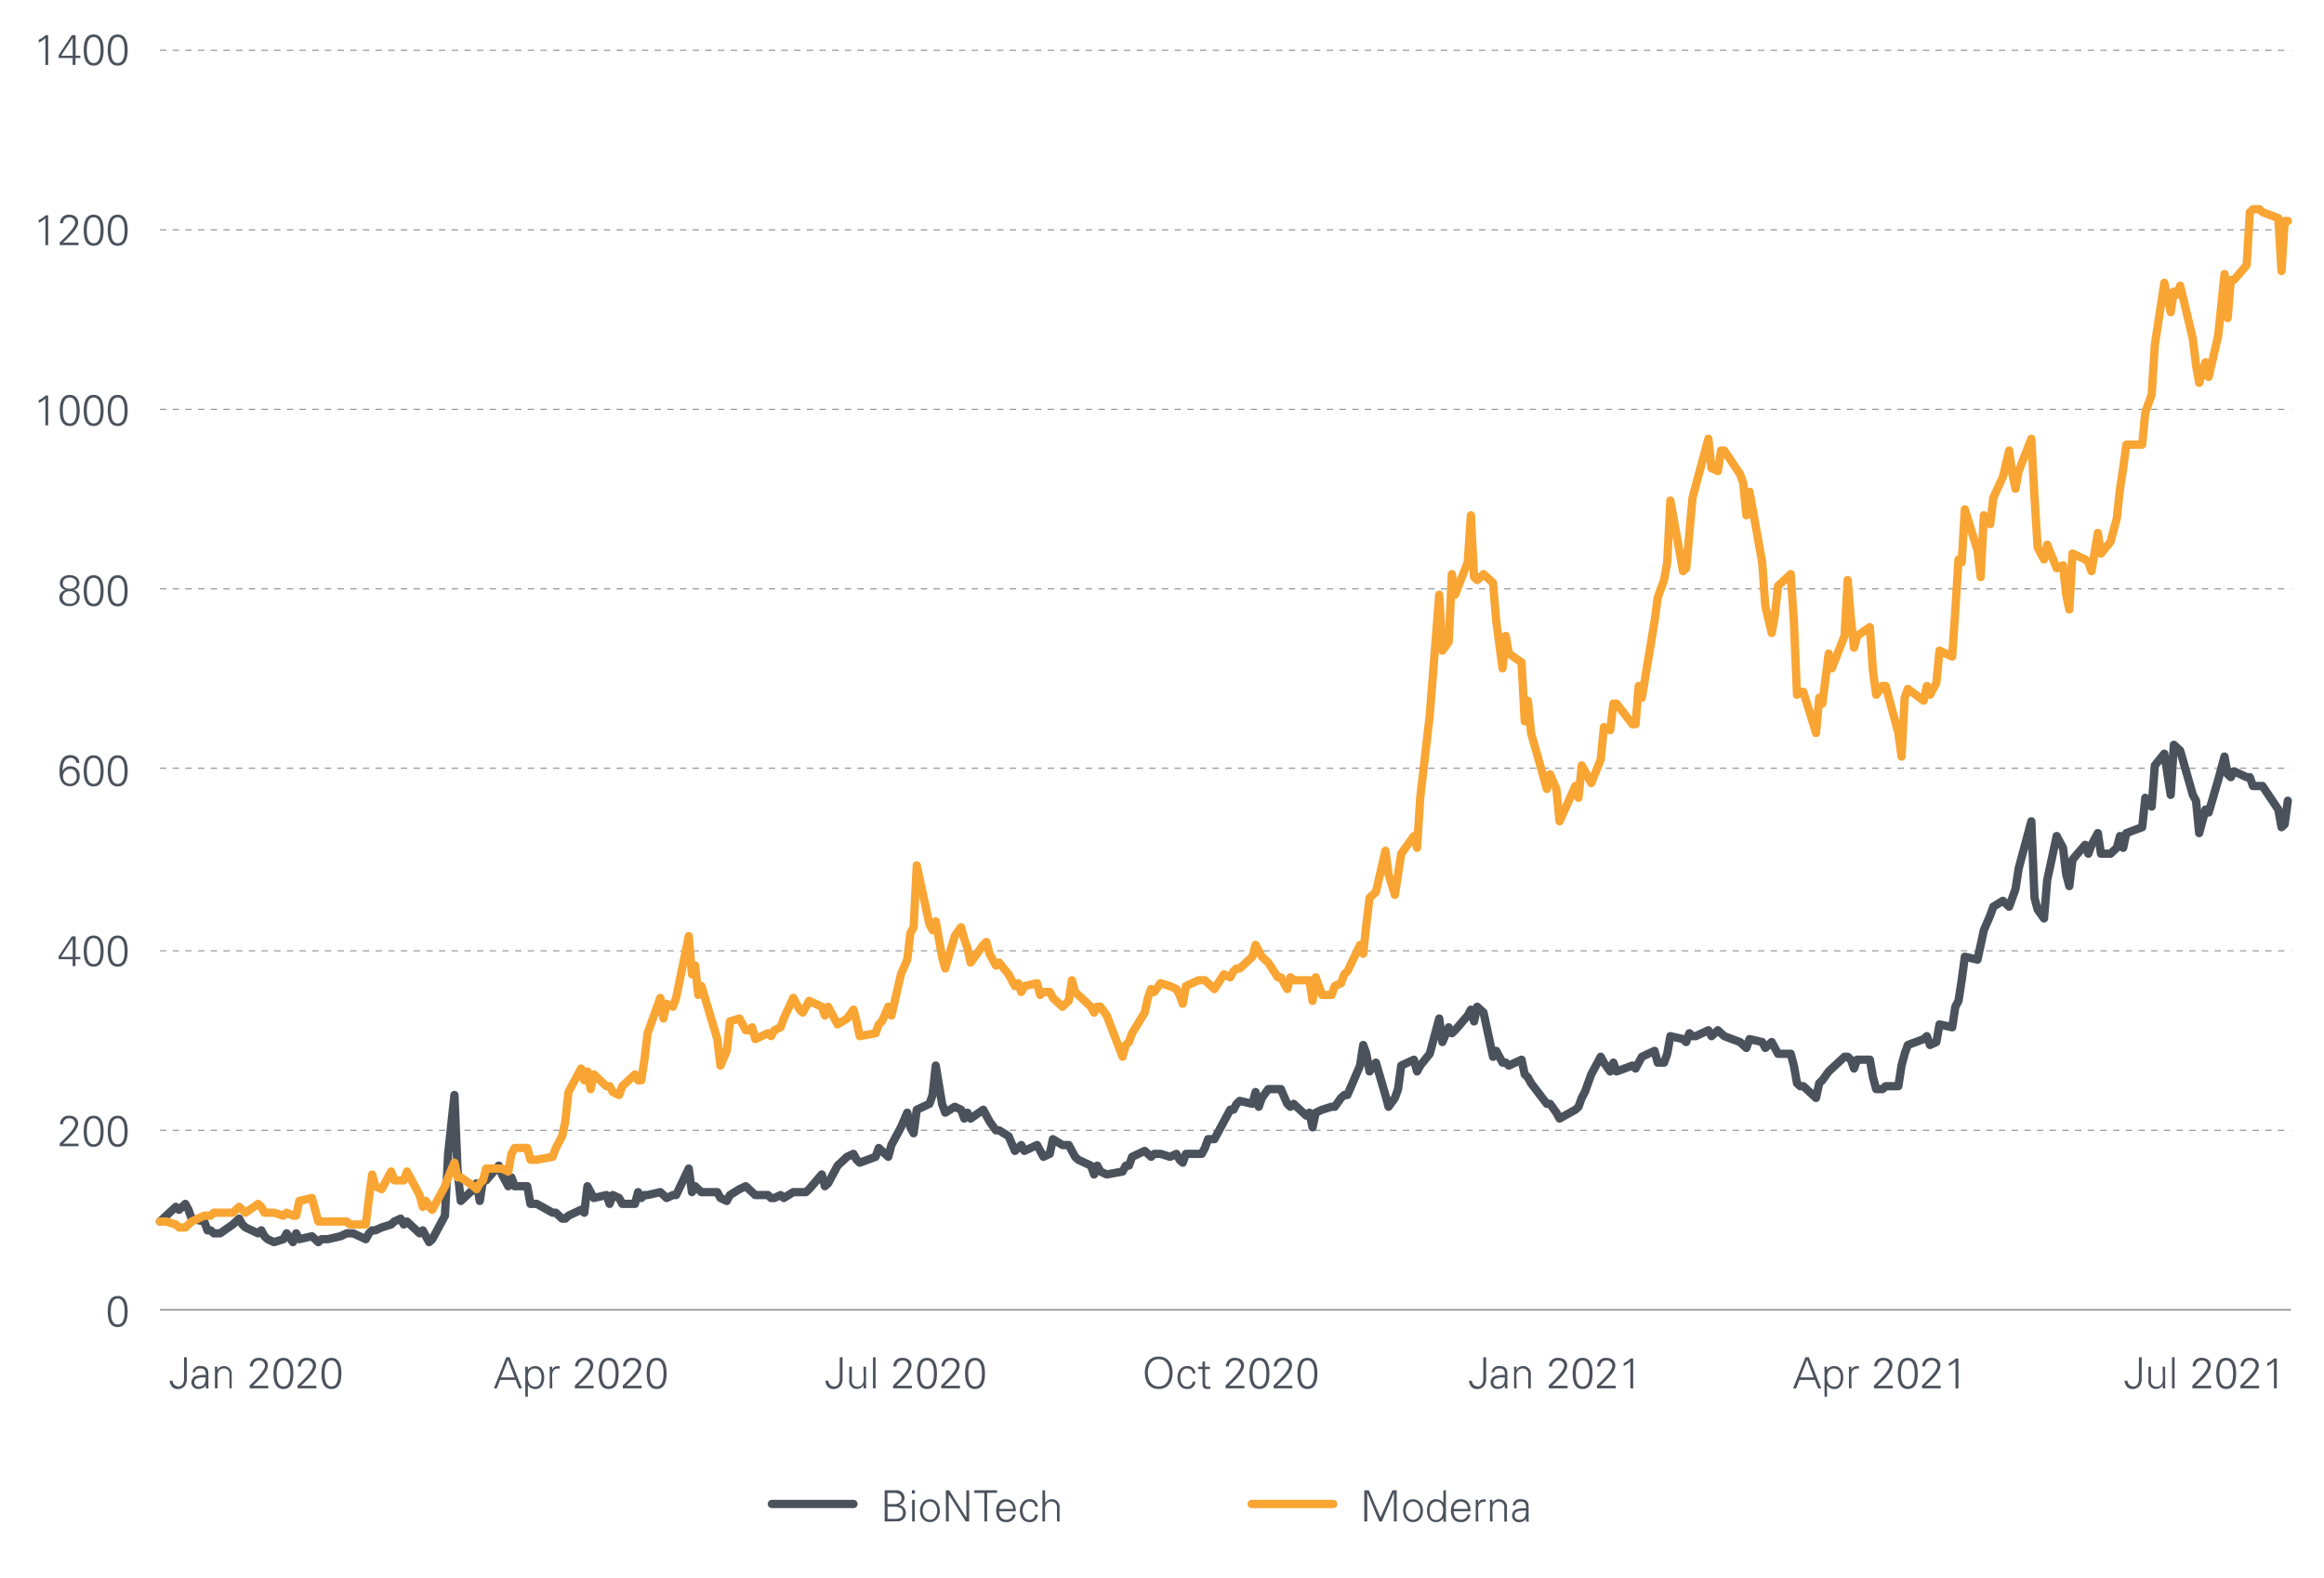 <svg id="Produt_Chart" data-name="Produt Chart" xmlns="http://www.w3.org/2000/svg" viewBox="0 0 700 475.36"><defs><style>.cls-1{fill:#4b525c;}.cls-2,.cls-3,.cls-5,.cls-6{fill:none;}.cls-2{stroke:#f9a533;}.cls-2,.cls-3{stroke-linecap:round;stroke-linejoin:round;stroke-width:2.5px;}.cls-3{stroke:#4b525c;}.cls-4{fill:#4c525c;}.cls-5,.cls-6{stroke:#909294;}.cls-5{stroke-width:0.33px;stroke-dasharray:1.91 1.91;}.cls-6{stroke-width:0.48px;}</style></defs><path class="cls-1" d="M410.93,458.42V449h1.36l3.52,8.18,3.6-8.18h1.29v9.39h-.85v-8.67h0l-3.59,8.67h-.85l-3.58-8.63h0v8.63Z"/><path class="cls-1" d="M428.61,455.15c0,1.72-1,3.46-3,3.46s-3-1.74-3-3.46,1-3.45,3-3.45S428.61,453.44,428.61,455.15Zm-3-2.74c-1.57,0-2.2,1.54-2.2,2.74s.63,2.75,2.2,2.75,2.2-1.54,2.2-2.75S427.14,452.41,425.57,452.41Z"/><path class="cls-1" d="M434.74,457.46l0-.06a2.65,2.65,0,0,1-2.24,1.21c-1.93,0-2.68-1.84-2.68-3.48s.75-3.43,2.68-3.43a2.61,2.61,0,0,1,2.24,1.18l0,0V449h.78V457c0,.51,0,1,.06,1.47h-.81Zm-2.14-5c-1.48,0-2,1.38-2,2.63s.35,2.86,1.85,2.86c1.7,0,2.22-1.42,2.22-2.9C434.71,453.67,434.12,452.41,432.6,452.41Z"/><path class="cls-1" d="M437.87,455.34c0,1.39.66,2.56,2.26,2.56a2,2,0,0,0,1.89-1.56h.81a2.73,2.73,0,0,1-2.95,2.27c-1.95,0-2.86-1.68-2.86-3.46s1-3.45,2.92-3.45c2.18,0,3,1.59,3,3.64Zm4.2-.72a2.09,2.09,0,0,0-2.12-2.21,2.17,2.17,0,0,0-2.06,2.21Z"/><path class="cls-1" d="M445.28,458.42h-.78v-5.06c0-.51,0-1-.06-1.47h.8l0,1h0a1.66,1.66,0,0,1,1.47-1.15,6.77,6.77,0,0,1,.78,0v.75c-.16,0-.33,0-.48,0-1.16,0-1.77.83-1.8,2.08Z"/><path class="cls-1" d="M449.57,458.42h-.78v-5.06c0-.51,0-1-.07-1.47h.81l0,1,0,0a2.25,2.25,0,0,1,2.05-1.18,2.29,2.29,0,0,1,2.3,2.63v4.09h-.78v-4.21a1.62,1.62,0,0,0-1.72-1.8c-1.29,0-1.87,1.08-1.87,2.25Z"/><path class="cls-1" d="M459.63,453.81c-.08-1.06-.63-1.4-1.55-1.4s-1.49.25-1.6,1.13h-.83a2.15,2.15,0,0,1,2.44-1.84c1.45,0,2.34.66,2.32,2.15V457c0,.51,0,1,.06,1.47h-.8l0-1h0l0,.09a2.47,2.47,0,0,1-2.05,1.06,2,2,0,0,1-2.17-2,2,2,0,0,1,1.32-1.89,8.77,8.77,0,0,1,2.95-.3Zm-1.95,4.09c1.7,0,2-1.41,1.95-2.77-1.11,0-3.42-.17-3.42,1.47A1.3,1.3,0,0,0,457.68,457.9Z"/><line class="cls-2" x1="401.59" y1="453.14" x2="377" y2="453.14"/><path class="cls-1" d="M266.47,458.42V449h3.36a2.4,2.4,0,0,1,2.62,2.34,2.21,2.21,0,0,1-1.75,2.12v0a2.32,2.32,0,0,1,2.14,2.38,2.47,2.47,0,0,1-2.8,2.51Zm2.88-5.25c1.09,0,2.19-.43,2.19-1.71s-1.12-1.64-2.23-1.65h-2v3.36Zm-2,4.47h2.07c1.61,0,2.55-.41,2.55-1.85,0-1.6-1.29-1.84-3.06-1.84h-1.56Z"/><path class="cls-1" d="M275.58,450h-.91v-1h.91Zm-.06,1.88v6.53h-.78v-6.53Z"/><path class="cls-1" d="M283.1,455.15c0,1.72-1,3.46-3,3.46s-3-1.74-3-3.46,1-3.45,3-3.45S283.1,453.44,283.1,455.15Zm-3-2.74c-1.57,0-2.19,1.54-2.19,2.74s.62,2.75,2.19,2.75,2.2-1.54,2.2-2.75S281.64,452.41,280.06,452.41Z"/><path class="cls-1" d="M284.89,449h1l5.18,8.26h0V449h.85v9.39h-1.07l-5.07-8.12h0v8.12h-.85Z"/><path class="cls-1" d="M296.47,449.81h-3V449h6.86v.78h-3l0,8.61h-.83Z"/><path class="cls-1" d="M300.94,455.34c0,1.39.66,2.56,2.26,2.56a2,2,0,0,0,1.89-1.56h.82a2.74,2.74,0,0,1-3,2.27c-1.95,0-2.86-1.68-2.86-3.46s1-3.45,2.92-3.45c2.18,0,3,1.59,3,3.64Zm4.2-.72a2.09,2.09,0,0,0-2.12-2.21,2.16,2.16,0,0,0-2,2.21Z"/><path class="cls-1" d="M311.76,453.89c-.07-1-.7-1.48-1.78-1.48s-1.94,1.25-1.94,2.73.74,2.76,1.94,2.76a1.66,1.66,0,0,0,1.78-1.52h.84a2.32,2.32,0,0,1-2.55,2.23c-1.95,0-2.86-1.68-2.86-3.46s1-3.45,2.92-3.45a2.29,2.29,0,0,1,2.49,2.19Z"/><path class="cls-1" d="M314.84,452.88h0a2.22,2.22,0,0,1,2-1.18,2.29,2.29,0,0,1,2.3,2.63v4.09h-.78v-4.21a1.62,1.62,0,0,0-1.72-1.8c-1.28,0-1.87,1.08-1.87,2.25v3.76h-.78V449h.78Z"/><line class="cls-3" x1="257.08" y1="453.14" x2="232.49" y2="453.14"/><path class="cls-4" d="M52,416a1.75,1.75,0,0,0,1.78,1.73c1.19,0,1.65-1.21,1.65-2.34v-6.46h.84v6.33a3.49,3.49,0,0,1-.65,2.33,2.65,2.65,0,0,1-2.12.92c-1.52,0-2.23-1.14-2.41-2.51Z"/><path class="cls-4" d="M61.93,413.7c-.08-1.06-.63-1.4-1.55-1.4s-1.49.25-1.6,1.13H58a2.16,2.16,0,0,1,2.44-1.85c1.45,0,2.34.67,2.32,2.16v3.1c0,.5,0,1,.06,1.46H62l0-1h0l0,.09a2.46,2.46,0,0,1-2.05,1.07,2,2,0,0,1-.85-3.9,8.77,8.77,0,0,1,3-.3Zm-2,4.09c1.7,0,2-1.41,2-2.77-1.11,0-3.42-.17-3.42,1.46A1.31,1.31,0,0,0,60,417.79Z"/><path class="cls-4" d="M65.52,418.3h-.78v-5.05c0-.51,0-1-.07-1.47h.81l0,1,0,0a2.25,2.25,0,0,1,2-1.19,2.29,2.29,0,0,1,2.3,2.64v4.08H69.1v-4.21a1.61,1.61,0,0,0-1.71-1.79c-1.29,0-1.87,1.08-1.87,2.25Z"/><path class="cls-4" d="M75.19,418.3v-.88c1.17-1.05,4.63-4.32,4.63-5.93a1.63,1.63,0,0,0-1.81-1.6,1.73,1.73,0,0,0-1.82,1.8h-.91A2.55,2.55,0,0,1,78,409.11c1.44,0,2.69.77,2.69,2.33,0,2.11-3.14,4.75-4.53,6.08h4.64v.78Z"/><path class="cls-4" d="M88.37,413.81c0,2.28-.53,4.69-3,4.69s-3-2.41-3-4.69.53-4.7,3-4.7S88.37,411.52,88.37,413.81Zm-5.07,0c0,1.34.17,3.91,2.08,3.91s2.08-2.57,2.08-3.91-.17-3.92-2.08-3.92S83.3,412.47,83.3,413.81Z"/><path class="cls-4" d="M89.64,418.3v-.88c1.17-1.05,4.63-4.32,4.63-5.93a1.62,1.62,0,0,0-1.81-1.6,1.72,1.72,0,0,0-1.81,1.8h-.91a2.55,2.55,0,0,1,2.75-2.58c1.44,0,2.69.77,2.69,2.33,0,2.11-3.13,4.75-4.52,6.08H95.3v.78Z"/><path class="cls-4" d="M102.83,413.81c0,2.28-.54,4.69-3,4.69s-3-2.41-3-4.69.53-4.7,3-4.7S102.83,411.52,102.83,413.81Zm-5.07,0c0,1.34.17,3.91,2.08,3.91s2.08-2.57,2.08-3.91-.17-3.92-2.08-3.92S97.76,412.47,97.76,413.81Z"/><path class="cls-4" d="M148.77,418.3l3.72-9.38h1l3.74,9.38h-.92l-1-2.53h-4.67l-1,2.53ZM155,415l-2-5.29L150.9,415Z"/><path class="cls-4" d="M159,420.8h-.78v-7.55c0-.51,0-1-.07-1.47H159l0,1,0,0a2.62,2.62,0,0,1,2.24-1.19c1.93,0,2.68,1.75,2.68,3.44s-.75,3.48-2.64,3.48a2.67,2.67,0,0,1-2.28-1.21h0Zm2.22-3c1.49,0,1.87-1.66,1.87-2.87s-.51-2.62-2-2.62-2.1,1.26-2.1,2.59C159,416.37,159.54,417.79,161.24,417.79Z"/><path class="cls-4" d="M166.37,418.3h-.78v-5.05c0-.51,0-1-.06-1.47h.8l0,1h0a1.69,1.69,0,0,1,1.47-1.16,6.77,6.77,0,0,1,.78,0v.75c-.16,0-.33-.05-.48-.05-1.16,0-1.77.83-1.8,2.08Z"/><path class="cls-4" d="M173.15,418.3v-.88c1.17-1.05,4.62-4.32,4.62-5.93a1.62,1.62,0,0,0-1.8-1.6,1.73,1.73,0,0,0-1.82,1.8h-.91a2.55,2.55,0,0,1,2.75-2.58c1.45,0,2.69.77,2.69,2.33,0,2.11-3.13,4.75-4.52,6.08h4.64v.78Z"/><path class="cls-4" d="M186.33,413.81c0,2.28-.54,4.69-3,4.69s-3-2.41-3-4.69.53-4.7,3-4.7S186.33,411.52,186.33,413.81Zm-5.07,0c0,1.34.17,3.91,2.08,3.91s2.08-2.57,2.08-3.91-.17-3.92-2.08-3.92S181.26,412.47,181.26,413.81Z"/><path class="cls-4" d="M187.6,418.3v-.88c1.17-1.05,4.63-4.32,4.63-5.93a1.62,1.62,0,0,0-1.81-1.6,1.73,1.73,0,0,0-1.82,1.8h-.91a2.55,2.55,0,0,1,2.76-2.58c1.44,0,2.69.77,2.69,2.33,0,2.11-3.13,4.75-4.52,6.08h4.64v.78Z"/><path class="cls-4" d="M200.78,413.81c0,2.28-.53,4.69-3,4.69s-3-2.41-3-4.69.54-4.7,3-4.7S200.78,411.52,200.78,413.81Zm-5.07,0c0,1.34.17,3.91,2.08,3.91s2.08-2.57,2.08-3.91-.16-3.92-2.08-3.92S195.71,412.47,195.71,413.81Z"/><path class="cls-4" d="M249.5,416a1.76,1.76,0,0,0,1.78,1.73c1.2,0,1.65-1.21,1.65-2.34v-6.46h.85v6.33a3.49,3.49,0,0,1-.65,2.33,2.66,2.66,0,0,1-2.12.92c-1.52,0-2.24-1.14-2.42-2.51Z"/><path class="cls-4" d="M260.07,411.78h.78v5.06c0,.5,0,1,.07,1.46h-.81l0-1,0,0a2.24,2.24,0,0,1-2,1.18,2.3,2.3,0,0,1-2.3-2.64v-4.08h.78V416a1.62,1.62,0,0,0,1.72,1.8c1.29,0,1.87-1.08,1.87-2.25Z"/><path class="cls-4" d="M263.72,418.3h-.78v-9.38h.78Z"/><path class="cls-4" d="M269,418.3v-.88c1.17-1.05,4.63-4.32,4.63-5.93a1.62,1.62,0,0,0-1.81-1.6,1.73,1.73,0,0,0-1.82,1.8h-.91a2.55,2.55,0,0,1,2.76-2.58c1.44,0,2.69.77,2.69,2.33,0,2.11-3.14,4.75-4.53,6.08h4.65v.78Z"/><path class="cls-4" d="M282.22,413.81c0,2.28-.53,4.69-3,4.69s-3-2.41-3-4.69.54-4.7,3-4.7S282.22,411.52,282.22,413.81Zm-5.07,0c0,1.34.17,3.91,2.08,3.91s2.08-2.57,2.08-3.91-.17-3.92-2.08-3.92S277.15,412.47,277.15,413.81Z"/><path class="cls-4" d="M283.5,418.3v-.88c1.17-1.05,4.62-4.32,4.62-5.93a1.62,1.62,0,0,0-1.8-1.6,1.73,1.73,0,0,0-1.82,1.8h-.91a2.55,2.55,0,0,1,2.75-2.58c1.45,0,2.69.77,2.69,2.33,0,2.11-3.13,4.75-4.52,6.08h4.64v.78Z"/><path class="cls-4" d="M296.68,413.81c0,2.28-.53,4.69-3,4.69s-3-2.41-3-4.69.53-4.7,3-4.7S296.68,411.52,296.68,413.81Zm-5.07,0c0,1.34.17,3.91,2.08,3.91s2.08-2.57,2.08-3.91-.17-3.92-2.08-3.92S291.61,412.47,291.61,413.81Z"/><path class="cls-4" d="M349,418.5c-2.69,0-4.18-2-4.18-4.89s1.49-4.89,4.18-4.89,4.19,2,4.19,4.89S351.7,418.5,349,418.5Zm0-.78c2.34,0,3.28-2.05,3.28-4.11s-.94-4.11-3.28-4.11-3.27,2.06-3.27,4.11S346.67,417.72,349,417.72Z"/><path class="cls-4" d="M359.23,413.78c-.06-1-.7-1.48-1.78-1.48s-1.94,1.25-1.94,2.73.74,2.76,1.94,2.76a1.65,1.65,0,0,0,1.78-1.53h.85a2.32,2.32,0,0,1-2.55,2.24c-1.95,0-2.86-1.68-2.86-3.46s1-3.46,2.91-3.46a2.32,2.32,0,0,1,2.5,2.2Z"/><path class="cls-4" d="M362.17,412.49h-1.3v-.71h1.3v-1.39l.78-.34v1.73h1.48v.71H363v4.37a.81.81,0,0,0,.9.93,2.46,2.46,0,0,0,.67-.08v.67a3,3,0,0,1-.79.12c-1.65,0-1.56-1.05-1.56-1.94Z"/><path class="cls-4" d="M369.16,418.3v-.88c1.17-1.05,4.63-4.32,4.63-5.93a1.62,1.62,0,0,0-1.81-1.6,1.73,1.73,0,0,0-1.82,1.8h-.91a2.55,2.55,0,0,1,2.76-2.58c1.44,0,2.69.77,2.69,2.33,0,2.11-3.13,4.75-4.52,6.08h4.64v.78Z"/><path class="cls-4" d="M382.35,413.81c0,2.28-.54,4.69-3,4.69s-3-2.41-3-4.69.53-4.7,3-4.7S382.35,411.52,382.35,413.81Zm-5.07,0c0,1.34.16,3.91,2.08,3.91s2.08-2.57,2.08-3.91-.17-3.92-2.08-3.92S377.28,412.47,377.28,413.81Z"/><path class="cls-4" d="M383.62,418.3v-.88c1.17-1.05,4.63-4.32,4.63-5.93a1.62,1.62,0,0,0-1.81-1.6,1.73,1.73,0,0,0-1.82,1.8h-.91a2.55,2.55,0,0,1,2.76-2.58c1.44,0,2.69.77,2.69,2.33,0,2.11-3.14,4.75-4.53,6.08h4.64v.78Z"/><path class="cls-4" d="M396.8,413.81c0,2.28-.53,4.69-3,4.69s-3-2.41-3-4.69.53-4.7,3-4.7S396.8,411.52,396.8,413.81Zm-5.07,0c0,1.34.17,3.91,2.08,3.91s2.08-2.57,2.08-3.91-.17-3.92-2.08-3.92S391.73,412.47,391.73,413.81Z"/><path class="cls-4" d="M443.35,416a1.76,1.76,0,0,0,1.78,1.73c1.2,0,1.65-1.21,1.65-2.34v-6.46h.85v6.33a3.49,3.49,0,0,1-.65,2.33,2.66,2.66,0,0,1-2.12.92c-1.52,0-2.24-1.14-2.42-2.51Z"/><path class="cls-4" d="M453.24,413.7c-.07-1.06-.62-1.4-1.54-1.4s-1.5.25-1.6,1.13h-.83a2.15,2.15,0,0,1,2.44-1.85c1.44,0,2.34.67,2.31,2.16v3.1c0,.5,0,1,.07,1.46h-.81l0-1h0l0,.09a2.42,2.42,0,0,1-2,1.07,2,2,0,0,1-.86-3.9,8.77,8.77,0,0,1,2.95-.3Zm-1.95,4.09c1.71,0,2-1.41,1.95-2.77-1.1,0-3.41-.17-3.41,1.46A1.3,1.3,0,0,0,451.29,417.79Z"/><path class="cls-4" d="M456.83,418.3h-.78v-5.05c0-.51,0-1-.06-1.47h.8l0,1,0,0a2.23,2.23,0,0,1,2-1.19,2.3,2.3,0,0,1,2.3,2.64v4.08h-.78v-4.21a1.61,1.61,0,0,0-1.72-1.79c-1.28,0-1.87,1.08-1.87,2.25Z"/><path class="cls-4" d="M466.5,418.3v-.88c1.17-1.05,4.63-4.32,4.63-5.93a1.62,1.62,0,0,0-1.81-1.6,1.73,1.73,0,0,0-1.82,1.8h-.91a2.55,2.55,0,0,1,2.76-2.58c1.44,0,2.69.77,2.69,2.33,0,2.11-3.13,4.75-4.52,6.08h4.64v.78Z"/><path class="cls-4" d="M479.69,413.81c0,2.28-.54,4.69-3,4.69s-3-2.41-3-4.69.53-4.7,3-4.7S479.69,411.52,479.69,413.81Zm-5.07,0c0,1.34.17,3.91,2.08,3.91s2.08-2.57,2.08-3.91-.17-3.92-2.08-3.92S474.62,412.47,474.62,413.81Z"/><path class="cls-4" d="M481,418.3v-.88c1.17-1.05,4.63-4.32,4.63-5.93a1.62,1.62,0,0,0-1.81-1.6,1.73,1.73,0,0,0-1.82,1.8h-.91a2.55,2.55,0,0,1,2.76-2.58c1.44,0,2.69.77,2.69,2.33,0,2.11-3.14,4.75-4.53,6.08h4.65v.78Z"/><path class="cls-4" d="M489.05,410.73a6.66,6.66,0,0,0,2.06-1.42h.81v9h-.85v-8.08a7.76,7.76,0,0,1-2,1.35Z"/><path class="cls-4" d="M540.09,418.3l3.72-9.38h1l3.75,9.38h-.92l-1-2.53H542l-1,2.53Zm6.22-3.31-2-5.29L542.22,415Z"/><path class="cls-4" d="M550.33,420.8h-.78v-7.55c0-.51,0-1-.06-1.47h.8l0,1,0,0a2.59,2.59,0,0,1,2.23-1.19c1.94,0,2.68,1.75,2.68,3.44s-.74,3.48-2.64,3.48a2.66,2.66,0,0,1-2.27-1.21h0Zm2.22-3c1.5,0,1.88-1.66,1.88-2.87s-.51-2.62-2-2.62-2.11,1.26-2.11,2.59C550.33,416.37,550.85,417.79,552.55,417.79Z"/><path class="cls-4" d="M557.69,418.3h-.78v-5.05c0-.51,0-1-.07-1.47h.81l0,1h0a1.7,1.7,0,0,1,1.47-1.16,6.77,6.77,0,0,1,.78,0v.75c-.15,0-.32-.05-.48-.05-1.15,0-1.77.83-1.79,2.08Z"/><path class="cls-4" d="M564.46,418.3v-.88c1.17-1.05,4.63-4.32,4.63-5.93a1.62,1.62,0,0,0-1.81-1.6,1.73,1.73,0,0,0-1.82,1.8h-.91a2.55,2.55,0,0,1,2.76-2.58c1.44,0,2.69.77,2.69,2.33,0,2.11-3.13,4.75-4.52,6.08h4.64v.78Z"/><path class="cls-4" d="M577.64,413.81c0,2.28-.53,4.69-3,4.69s-3-2.41-3-4.69.54-4.7,3-4.7S577.64,411.52,577.64,413.81Zm-5.07,0c0,1.34.17,3.91,2.08,3.91s2.08-2.57,2.08-3.91-.16-3.92-2.08-3.92S572.57,412.47,572.57,413.81Z"/><path class="cls-4" d="M578.92,418.3v-.88c1.17-1.05,4.63-4.32,4.63-5.93a1.63,1.63,0,0,0-1.81-1.6,1.73,1.73,0,0,0-1.82,1.8H579a2.55,2.55,0,0,1,2.76-2.58c1.44,0,2.69.77,2.69,2.33,0,2.11-3.14,4.75-4.53,6.08h4.64v.78Z"/><path class="cls-4" d="M587,410.73a6.59,6.59,0,0,0,2.07-1.42h.81v9H589v-8.08a7.81,7.81,0,0,1-2,1.35Z"/><path class="cls-4" d="M640.81,416a1.77,1.77,0,0,0,1.79,1.73c1.19,0,1.65-1.21,1.65-2.34v-6.46h.84v6.33a3.49,3.49,0,0,1-.65,2.33,2.65,2.65,0,0,1-2.12.92c-1.52,0-2.23-1.14-2.42-2.51Z"/><path class="cls-4" d="M651.38,411.78h.78v5.06c0,.5,0,1,.07,1.46h-.81l0-1,0,0a2.26,2.26,0,0,1-2,1.18,2.29,2.29,0,0,1-2.3-2.64v-4.08h.78V416a1.62,1.62,0,0,0,1.71,1.8c1.29,0,1.87-1.08,1.87-2.25Z"/><path class="cls-4" d="M655,418.3h-.78v-9.38H655Z"/><path class="cls-4" d="M660.35,418.3v-.88c1.17-1.05,4.63-4.32,4.63-5.93a1.62,1.62,0,0,0-1.81-1.6,1.73,1.73,0,0,0-1.82,1.8h-.91a2.55,2.55,0,0,1,2.76-2.58c1.44,0,2.69.77,2.69,2.33,0,2.11-3.13,4.75-4.52,6.08H666v.78Z"/><path class="cls-4" d="M673.54,413.81c0,2.28-.54,4.69-3,4.69s-3-2.41-3-4.69.53-4.7,3-4.7S673.54,411.52,673.54,413.81Zm-5.07,0c0,1.34.16,3.91,2.08,3.91s2.08-2.57,2.08-3.91-.17-3.92-2.08-3.92S668.47,412.47,668.47,413.81Z"/><path class="cls-4" d="M674.81,418.3v-.88c1.17-1.05,4.63-4.32,4.63-5.93a1.62,1.62,0,0,0-1.81-1.6,1.73,1.73,0,0,0-1.82,1.8h-.91a2.55,2.55,0,0,1,2.76-2.58c1.44,0,2.69.77,2.69,2.33,0,2.11-3.14,4.75-4.53,6.08h4.64v.78Z"/><path class="cls-4" d="M682.9,410.73a6.66,6.66,0,0,0,2.06-1.42h.81v9h-.85v-8.08a7.76,7.76,0,0,1-2,1.35Z"/><path class="cls-1" d="M11.64,12a6.62,6.62,0,0,0,2.07-1.41h.8v9h-.84V11.48a7.77,7.77,0,0,1-2,1.36Z"/><path class="cls-1" d="M21.88,17.48H17.65v-.82l4-6.08h1.12v6.2h1.44v.7H22.73v2.09h-.85Zm0-6.06h0l-3.48,5.36h3.51Z"/><path class="cls-1" d="M31.21,15.07c0,2.29-.53,4.7-3,4.7s-3-2.41-3-4.7.53-4.69,3-4.69S31.21,12.79,31.21,15.07Zm-5.07,0c0,1.34.17,3.92,2.08,3.92s2.08-2.58,2.08-3.92-.17-3.91-2.08-3.91S26.14,13.73,26.14,15.07Z"/><path class="cls-1" d="M38.45,15.07c0,2.29-.53,4.7-3,4.7s-3-2.41-3-4.7.54-4.69,3-4.69S38.45,12.79,38.45,15.07Zm-5.08,0c0,1.34.17,3.92,2.09,3.92s2.08-2.58,2.08-3.92-.17-3.91-2.08-3.91S33.37,13.73,33.37,15.07Z"/><path class="cls-1" d="M11.64,66.29a6.48,6.48,0,0,0,2.07-1.42h.8v9h-.84V65.78a8,8,0,0,1-2,1.35Z"/><path class="cls-1" d="M18,73.87V73c1.18-1,4.64-4.31,4.64-5.92a1.62,1.62,0,0,0-1.81-1.6A1.72,1.72,0,0,0,19,67.25h-.91a2.54,2.54,0,0,1,2.75-2.57c1.45,0,2.7.76,2.7,2.32,0,2.11-3.14,4.75-4.53,6.09h4.65v.78Z"/><path class="cls-1" d="M31.21,69.37c0,2.29-.53,4.69-3,4.69s-3-2.4-3-4.69.53-4.69,3-4.69S31.21,67.08,31.21,69.37Zm-5.07,0c0,1.34.17,3.91,2.08,3.91s2.08-2.57,2.08-3.91-.17-3.91-2.08-3.91S26.14,68,26.14,69.37Z"/><path class="cls-1" d="M38.45,69.37c0,2.29-.53,4.69-3,4.69s-3-2.4-3-4.69.54-4.69,3-4.69S38.45,67.08,38.45,69.37Zm-5.08,0c0,1.34.17,3.91,2.09,3.91s2.08-2.57,2.08-3.91-.17-3.91-2.08-3.91S33.37,68,33.37,69.37Z"/><path class="cls-1" d="M11.64,120.59a6.82,6.82,0,0,0,2.07-1.42h.8v9h-.84v-8.08a8,8,0,0,1-2,1.35Z"/><path class="cls-1" d="M24,123.67c0,2.28-.54,4.69-3,4.69s-3-2.41-3-4.69.53-4.7,3-4.7S24,121.38,24,123.67Zm-5.08,0c0,1.34.17,3.91,2.08,3.91s2.08-2.57,2.08-3.91-.17-3.92-2.08-3.92S18.9,122.33,18.9,123.67Z"/><path class="cls-1" d="M31.21,123.67c0,2.28-.53,4.69-3,4.69s-3-2.41-3-4.69.53-4.7,3-4.7S31.21,121.38,31.21,123.67Zm-5.07,0c0,1.34.17,3.91,2.08,3.91s2.08-2.57,2.08-3.91-.17-3.92-2.08-3.92S26.14,122.33,26.14,123.67Z"/><path class="cls-1" d="M38.45,123.67c0,2.28-.53,4.69-3,4.69s-3-2.41-3-4.69.54-4.7,3-4.7S38.45,121.38,38.45,123.67Zm-5.08,0c0,1.34.17,3.91,2.09,3.91s2.08-2.57,2.08-3.91-.17-3.92-2.08-3.92S33.37,122.33,33.37,123.67Z"/><path class="cls-1" d="M19.89,177.77a2.07,2.07,0,0,1-1.84-2.08c0-1.67,1.49-2.42,2.93-2.42s2.93.75,2.93,2.42a2.15,2.15,0,0,1-1.81,2.08h0A2.24,2.24,0,0,1,24,180c0,1.82-1.55,2.64-3.06,2.64s-3.06-.82-3.06-2.64a2.26,2.26,0,0,1,2-2.23ZM21,181.88a1.88,1.88,0,1,0,0-3.72,1.88,1.88,0,1,0,0,3.72Zm0-4.5c1.2,0,2.08-.57,2.08-1.69S22,174,21,174s-2.08.49-2.08,1.7S19.78,177.38,21,177.38Z"/><path class="cls-1" d="M31.21,178c0,2.29-.53,4.7-3,4.7s-3-2.41-3-4.7.53-4.69,3-4.69S31.21,175.68,31.21,178Zm-5.07,0c0,1.34.17,3.92,2.08,3.92S30.3,179.3,30.3,178s-.17-3.91-2.08-3.91S26.14,176.62,26.14,178Z"/><path class="cls-1" d="M38.45,178c0,2.29-.53,4.7-3,4.7s-3-2.41-3-4.7.54-4.69,3-4.69S38.45,175.68,38.45,178Zm-5.08,0c0,1.34.17,3.92,2.09,3.92s2.08-2.58,2.08-3.92-.17-3.91-2.08-3.91S33.37,176.62,33.37,178Z"/><path class="cls-1" d="M23.9,229.87H23a1.61,1.61,0,0,0-1.72-1.52c-2.16,0-2.41,2.35-2.41,4h0a2.4,2.4,0,0,1,2.36-1.47,2.68,2.68,0,0,1,2.76,3,2.81,2.81,0,0,1-2.83,3c-2.51,0-3.23-2.08-3.23-4.23,0-2.31.36-5.15,3.28-5.15C22.7,227.57,23.87,228.31,23.9,229.87ZM19,234a2.1,2.1,0,0,0,2,2.15A2,2,0,0,0,23.1,234c0-1.18-.54-2.31-1.88-2.31A2.15,2.15,0,0,0,19,234Z"/><path class="cls-1" d="M31.21,232.26c0,2.29-.53,4.69-3,4.69s-3-2.4-3-4.69.53-4.69,3-4.69S31.21,230,31.21,232.26Zm-5.07,0c0,1.34.17,3.91,2.08,3.91s2.08-2.57,2.08-3.91-.17-3.91-2.08-3.91S26.14,230.92,26.14,232.26Z"/><path class="cls-1" d="M38.45,232.26c0,2.29-.53,4.69-3,4.69s-3-2.4-3-4.69.54-4.69,3-4.69S38.45,230,38.45,232.26Zm-5.08,0c0,1.34.17,3.91,2.09,3.91s2.08-2.57,2.08-3.91-.17-3.91-2.08-3.91S33.37,230.92,33.37,232.26Z"/><path class="cls-1" d="M21.88,289H17.65v-.82l4-6.08h1.12v6.2h1.44v.7H22.73v2.09h-.85Zm0-6.06h0l-3.48,5.36h3.51Z"/><path class="cls-1" d="M31.21,286.56c0,2.28-.53,4.69-3,4.69s-3-2.41-3-4.69.53-4.7,3-4.7S31.21,284.27,31.21,286.56Zm-5.07,0c0,1.34.17,3.91,2.08,3.91s2.08-2.57,2.08-3.91-.17-3.92-2.08-3.92S26.14,285.22,26.14,286.56Z"/><path class="cls-1" d="M38.45,286.56c0,2.28-.53,4.69-3,4.69s-3-2.41-3-4.69.54-4.7,3-4.7S38.45,284.27,38.45,286.56Zm-5.08,0c0,1.34.17,3.91,2.09,3.91s2.08-2.57,2.08-3.91-.17-3.92-2.08-3.92S33.37,285.22,33.37,286.56Z"/><path class="cls-1" d="M18,345.35v-.88c1.18-1.06,4.64-4.32,4.64-5.93a1.63,1.63,0,0,0-1.81-1.6A1.72,1.72,0,0,0,19,338.73h-.91a2.54,2.54,0,0,1,2.75-2.57c1.45,0,2.7.77,2.7,2.33,0,2.1-3.14,4.74-4.53,6.08h4.65v.78Z"/><path class="cls-1" d="M31.21,340.85c0,2.29-.53,4.7-3,4.7s-3-2.41-3-4.7.53-4.69,3-4.69S31.21,338.57,31.21,340.85Zm-5.07,0c0,1.34.17,3.92,2.08,3.92s2.08-2.58,2.08-3.92-.17-3.91-2.08-3.91S26.14,339.51,26.14,340.85Z"/><path class="cls-1" d="M38.45,340.85c0,2.29-.53,4.7-3,4.7s-3-2.41-3-4.7.54-4.69,3-4.69S38.45,338.57,38.45,340.85Zm-5.08,0c0,1.34.17,3.92,2.09,3.92s2.08-2.58,2.08-3.92-.17-3.91-2.08-3.91S33.37,339.51,33.37,340.85Z"/><path class="cls-1" d="M38.45,395.15c0,2.29-.53,4.69-3,4.69s-3-2.4-3-4.69.54-4.69,3-4.69S38.45,392.86,38.45,395.15Zm-5.08,0c0,1.34.17,3.91,2.09,3.91s2.08-2.57,2.08-3.91-.17-3.91-2.08-3.91S33.37,393.81,33.37,395.15Z"/><path class="cls-5" d="M48.19,340.56H690.06M48.19,286.47H690.06m-641.87-55H690.06M48.19,177.42H690.06M48.19,123.33H690.06M48.19,69.25H690.06M48.19,15.16H690.06"/><line class="cls-6" x1="48.19" y1="394.64" x2="690.06" y2="394.64"/><polyline class="cls-3" points="48.19 368.04 50.09 366.27 52.95 363.61 53.91 364.5 55.82 362.72 56.77 364.5 57.72 367.16 61.54 368.04 62.49 370.7 63.45 370.7 64.4 371.59 66.31 371.59 70.12 368.93 72.03 367.16 72.98 368.93 73.94 369.82 77.75 371.59 78.71 370.7 79.66 372.48 80.61 373.36 82.52 374.25 85.38 373.36 86.34 371.59 88.24 374.25 89.2 371.59 90.15 373.36 93.97 372.48 94.92 373.36 95.87 374.25 96.83 373.36 98.73 373.36 102.55 372.48 104.46 371.59 105.41 371.59 106.36 371.59 110.18 373.36 111.13 371.59 112.09 370.7 113.04 370.7 114.95 369.82 117.81 368.93 118.76 368.04 120.67 367.16 121.63 368.93 122.58 368.04 126.39 371.59 127.35 370.7 128.3 372.48 129.25 374.25 130.21 373.36 134.02 366.27 134.98 347.65 136.88 329.92 137.84 352.97 138.79 361.84 142.61 358.29 143.56 356.52 144.51 361.84 145.47 355.63 146.42 355.63 150.24 351.2 151.19 353.86 153.1 357.4 154.05 354.74 155.01 357.4 158.82 357.4 159.77 362.72 160.73 362.72 161.68 362.72 166.45 365.38 167.4 365.38 169.31 367.16 170.27 367.16 171.22 366.27 175.03 364.5 175.99 365.38 176.94 357.4 177.9 359.18 178.85 360.95 182.66 360.06 183.62 362.72 184.57 360.06 186.48 360.95 187.43 362.72 191.25 362.72 192.2 359.18 193.16 360.95 194.11 360.06 195.06 360.06 198.88 359.18 199.83 360.06 200.79 360.95 202.69 360.06 203.65 360.06 207.46 352.08 208.42 359.18 209.37 357.4 210.32 358.29 211.28 359.18 216.05 359.18 217 360.95 218.91 361.84 219.86 360.06 222.72 358.29 224.63 357.4 225.58 358.29 226.54 359.18 227.49 360.06 231.31 360.06 232.26 360.95 233.21 360.95 235.12 360.06 236.07 360.95 238.94 359.18 240.84 359.18 241.8 359.18 242.75 359.18 243.7 358.29 247.52 353.86 248.47 357.4 249.43 356.52 251.33 352.97 252.29 351.2 255.15 348.54 257.06 347.65 258.01 349.42 258.96 350.31 263.73 348.54 264.69 345.88 265.64 346.76 267.55 348.54 268.5 344.99 271.36 339.67 273.27 335.24 274.22 339.67 275.18 341.44 276.13 334.35 279.95 332.58 280.9 329.92 281.85 321.05 283.76 332.58 284.71 335.24 287.58 333.46 289.48 334.35 290.44 337.01 291.39 335.24 292.35 337.01 296.16 334.35 297.11 336.12 298.07 337.9 299.98 340.56 300.93 340.56 303.79 342.33 305.7 346.76 306.65 345.88 307.61 344.99 308.56 346.76 312.37 344.99 313.33 346.76 314.28 348.54 316.19 347.65 317.14 343.22 320 344.99 321.91 344.99 322.87 346.76 323.82 348.54 324.77 349.42 328.59 351.2 329.54 353.86 330.5 351.2 331.45 352.97 333.36 353.86 338.13 352.97 339.08 351.2 340.03 351.2 340.99 348.54 344.8 346.76 345.75 347.65 346.71 348.54 347.66 347.65 349.57 347.65 352.43 348.54 354.34 347.65 355.29 349.42 356.25 350.31 357.2 347.65 361.01 347.65 361.97 347.65 362.92 345.88 363.88 343.22 365.78 343.22 368.64 337.9 370.55 334.35 371.51 334.35 372.46 332.58 373.41 331.69 377.23 332.58 378.18 329.03 379.14 333.46 380.09 330.8 382 328.14 384.86 328.14 385.81 328.14 387.72 332.58 388.67 333.46 389.63 332.58 393.44 336.12 394.4 335.24 395.35 339.67 396.3 335.24 398.21 334.35 401.07 333.46 402.03 333.46 403.93 330.8 404.89 329.92 405.84 329.92 409.66 321.05 410.61 314.85 411.56 317.5 412.52 322.82 414.43 320.16 417.29 329.92 418.24 333.46 420.15 330.8 421.1 328.14 422.06 321.05 425.87 319.28 426.82 322.82 427.78 321.05 430.64 317.5 433.5 306.87 434.45 313.96 436.36 309.52 437.31 311.3 438.27 310.41 442.08 305.98 443.04 304.2 443.99 307.75 444.94 303.32 446.85 305.09 449.71 318.39 450.67 316.62 452.57 320.16 453.53 320.16 454.48 321.05 458.3 319.28 459.25 323.71 460.2 324.6 461.16 326.37 465.93 332.58 466.88 332.58 468.79 335.24 469.74 337.01 474.51 334.35 475.46 333.46 476.42 330.8 477.37 329.03 479.28 323.71 482.14 318.39 483.1 320.16 485 322.82 485.96 320.16 486.91 322.82 491.68 321.05 492.63 321.94 493.59 320.16 494.54 318.39 498.36 316.62 499.31 320.16 501.22 320.16 502.17 317.5 503.12 312.19 506.94 313.07 507.89 313.96 508.85 311.3 509.8 312.19 510.75 312.19 514.57 310.41 515.52 312.19 517.43 310.41 518.38 311.3 519.34 312.19 524.11 313.96 525.06 314.85 526.01 315.73 526.97 313.07 530.78 313.96 531.74 315.73 533.64 313.96 534.6 315.73 535.55 317.5 539.37 317.5 540.32 321.05 541.27 326.37 542.23 327.26 543.18 327.26 547 330.8 547.95 326.37 548.9 325.48 550.81 322.82 551.76 321.94 555.58 318.39 556.53 318.39 557.49 319.28 558.44 321.94 559.39 319.28 563.21 319.28 564.16 324.6 565.12 328.14 567.02 328.14 567.98 327.26 571.79 327.26 572.75 321.05 573.7 317.5 574.65 314.85 579.42 313.07 580.38 312.19 581.33 314.85 583.24 313.96 584.19 308.64 588.01 309.52 588.96 303.32 589.91 301.55 590.87 295.34 591.82 288.25 595.64 289.13 596.59 284.7 597.54 280.27 599.45 275.83 600.41 273.17 603.27 271.4 605.17 273.17 606.13 270.51 607.08 267.85 608.04 261.65 611.85 247.46 612.8 270.51 613.76 274.06 615.67 276.72 616.62 265.19 619.48 251.89 621.39 255.44 622.34 263.42 623.29 266.97 624.25 258.99 628.06 254.55 629.02 257.21 629.97 254.55 631.88 251.01 632.83 257.21 635.69 257.21 637.6 255.44 638.55 251.89 639.51 255.44 640.46 251.01 645.23 249.23 646.18 240.37 648.09 243.03 649.05 230.61 651.91 227.07 653.82 239.48 654.77 224.41 655.72 225.29 656.68 226.18 660.49 239.48 661.45 241.25 662.4 251.01 664.31 243.91 665.26 244.8 668.12 235.05 670.03 227.95 670.98 233.27 671.94 234.16 672.89 232.39 676.71 234.16 677.66 234.16 678.61 236.82 680.52 236.82 681.47 236.82 686.24 243.91 687.2 249.23 688.15 248.35 689.1 241.25"/><polyline class="cls-2" points="48.19 368.04 50.09 368.04 52.95 368.93 53.91 369.82 55.82 369.82 56.77 368.93 57.72 368.04 61.54 366.27 62.49 366.27 63.45 366.27 64.4 365.38 66.31 365.38 70.12 365.38 72.03 363.61 72.98 364.5 73.94 365.38 77.75 362.72 78.71 363.61 79.66 365.38 80.61 365.38 82.52 365.38 85.38 366.27 86.34 365.38 88.24 366.27 89.2 366.27 90.15 361.84 93.97 360.95 94.92 364.5 95.87 368.04 96.83 368.04 98.73 368.04 102.55 368.04 104.46 368.04 105.41 368.93 106.36 368.93 110.18 368.93 111.13 360.95 112.09 353.86 113.04 357.4 114.95 358.29 117.81 352.97 118.76 355.63 120.67 355.63 121.63 355.63 122.58 352.97 126.39 360.06 127.35 363.61 128.3 361.84 129.25 363.61 130.21 364.5 134.02 357.4 134.98 354.74 136.88 350.31 137.84 354.74 138.79 354.74 142.61 357.4 143.56 358.29 144.51 356.52 145.47 355.63 146.42 352.08 150.24 352.08 151.19 352.08 153.1 352.97 154.05 347.65 155.01 345.88 158.82 345.88 159.77 349.42 160.73 349.42 161.68 349.42 166.45 348.54 167.4 345.88 169.31 342.33 170.27 337.9 171.22 329.03 175.03 321.94 175.99 325.48 176.94 322.82 177.9 328.14 178.85 323.71 182.66 327.26 183.62 327.26 184.57 329.03 186.48 329.92 187.43 327.26 191.25 323.71 192.2 325.48 193.16 325.48 194.11 319.28 195.06 311.3 198.88 300.66 199.83 306.87 200.79 302.43 202.69 303.32 203.65 300.66 207.46 282.04 208.42 293.56 209.37 290.9 210.32 299.77 211.28 297.11 216.05 313.07 217 321.05 218.91 316.62 219.86 307.75 222.72 306.87 224.63 310.41 225.58 310.41 226.54 309.52 227.49 313.07 231.31 311.3 232.26 312.19 233.21 310.41 235.12 309.52 236.07 306.87 238.94 300.66 240.84 304.2 241.8 305.09 242.75 303.32 243.7 301.55 247.52 303.32 248.47 305.98 249.43 303.32 251.33 306.87 252.29 308.64 255.15 306.87 257.06 304.2 258.01 307.75 258.96 312.19 263.73 311.3 264.69 308.64 265.64 307.75 267.55 303.32 268.5 305.98 271.36 293.56 273.27 289.13 274.22 281.15 275.18 279.38 276.13 260.76 279.95 278.49 280.9 280.26 281.85 277.61 283.76 288.25 284.71 291.79 287.58 282.04 289.48 279.38 290.44 282.93 291.39 285.58 292.35 290.02 296.16 284.7 297.11 283.81 298.07 287.36 299.98 290.9 300.93 290.02 303.79 293.56 305.7 297.11 306.65 296.23 307.61 298.88 308.56 297.11 312.37 296.23 313.33 299.77 314.28 298.88 316.19 298.88 317.14 300.66 320 303.32 321.91 301.55 322.87 295.34 323.82 298.88 324.77 299.77 328.59 303.32 329.54 305.09 330.5 303.32 331.45 303.32 333.36 305.98 338.13 318.39 339.08 314.85 340.03 313.96 340.99 311.3 344.8 305.09 345.75 300.66 346.71 298 347.66 298.88 349.57 296.23 352.43 297.11 354.34 298 355.29 299.77 356.25 302.43 357.2 297.11 361.01 295.34 361.97 295.34 362.92 295.34 363.88 296.23 365.78 298 368.64 293.56 370.55 294.45 371.51 292.68 372.46 291.79 373.41 291.79 377.23 288.25 378.18 284.7 379.14 286.47 380.09 288.25 382 290.02 384.86 294.45 385.81 294.45 387.72 298 388.67 294.45 389.63 295.34 393.44 295.34 394.4 295.34 395.35 301.55 396.3 294.45 398.21 299.77 401.07 299.77 402.03 297.11 403.93 296.23 404.89 293.56 405.84 292.68 409.66 284.7 410.61 287.36 411.56 278.49 412.52 270.51 414.43 268.74 417.29 256.33 418.24 263.42 420.15 269.63 421.1 263.42 422.06 257.21 425.87 251.89 426.82 255.44 427.78 240.37 430.64 215.54 433.5 179.19 434.45 196.03 436.36 193.38 437.31 172.98 438.27 179.19 442.08 169.44 443.04 155.25 443.99 173.87 444.94 174.75 446.85 172.98 449.71 175.64 450.67 187.17 452.57 201.35 453.53 191.6 454.48 196.92 458.3 199.58 459.25 217.31 460.2 211.11 461.16 220.86 465.93 237.71 466.88 233.27 468.79 237.71 469.74 247.46 474.51 236.82 475.46 240.37 476.42 230.61 477.37 232.39 479.28 235.93 482.14 228.84 483.1 219.09 485 219.97 485.96 211.99 486.91 211.99 491.68 218.2 492.63 218.2 493.59 206.67 494.54 210.22 498.36 187.17 499.31 180.07 501.22 174.75 502.17 169.44 503.12 150.82 506.94 172.09 507.89 171.21 508.85 160.57 509.8 149.93 510.75 146.38 514.57 132.2 515.52 141.06 517.43 141.95 518.38 135.74 519.34 135.74 524.11 142.84 525.06 145.5 526.01 155.25 526.97 148.16 530.78 169.44 531.74 182.74 533.64 190.72 534.6 185.4 535.55 176.53 539.37 172.98 540.32 187.17 541.27 209.33 542.23 208.45 543.18 208.45 547 220.86 547.95 210.22 548.9 211.99 550.81 196.92 551.76 201.35 555.58 191.6 556.53 174.75 557.49 186.28 558.44 195.15 559.39 191.6 563.21 188.94 564.16 202.24 565.12 209.33 567.02 206.67 567.98 206.67 571.79 220.86 572.75 227.95 573.7 210.22 574.65 207.56 579.42 211.11 580.38 206.67 581.33 209.33 583.24 205.79 584.19 196.03 588.01 197.81 588.96 183.62 589.91 168.55 590.87 169.44 591.82 153.48 595.64 165.89 596.59 173.87 597.54 155.25 599.45 157.91 600.41 149.93 603.27 143.72 605.17 135.74 606.13 142.84 607.08 147.27 608.04 141.95 611.85 132.2 612.8 149.93 613.76 165 615.67 168.55 616.62 164.12 619.48 171.21 621.39 170.32 622.34 179.19 623.29 183.62 624.25 166.78 628.06 168.55 629.02 169.44 629.97 172.09 631.88 160.57 632.83 166.78 635.69 163.23 637.6 156.14 638.55 147.27 639.51 141.06 640.46 133.97 645.23 133.97 646.18 124.22 648.09 118.9 649.05 103.82 651.91 85.2 653.82 94.07 654.77 87.86 655.72 88.75 656.68 86.09 660.49 102.05 661.45 110.03 662.4 115.35 664.31 109.14 665.26 113.58 668.12 101.16 670.03 82.55 670.98 95.84 671.94 84.32 672.89 84.32 676.71 79.89 677.66 63.92 678.61 63.04 680.52 63.04 681.47 63.92 686.24 65.7 687.2 81.66 688.15 66.58 689.1 66.58"/></svg>